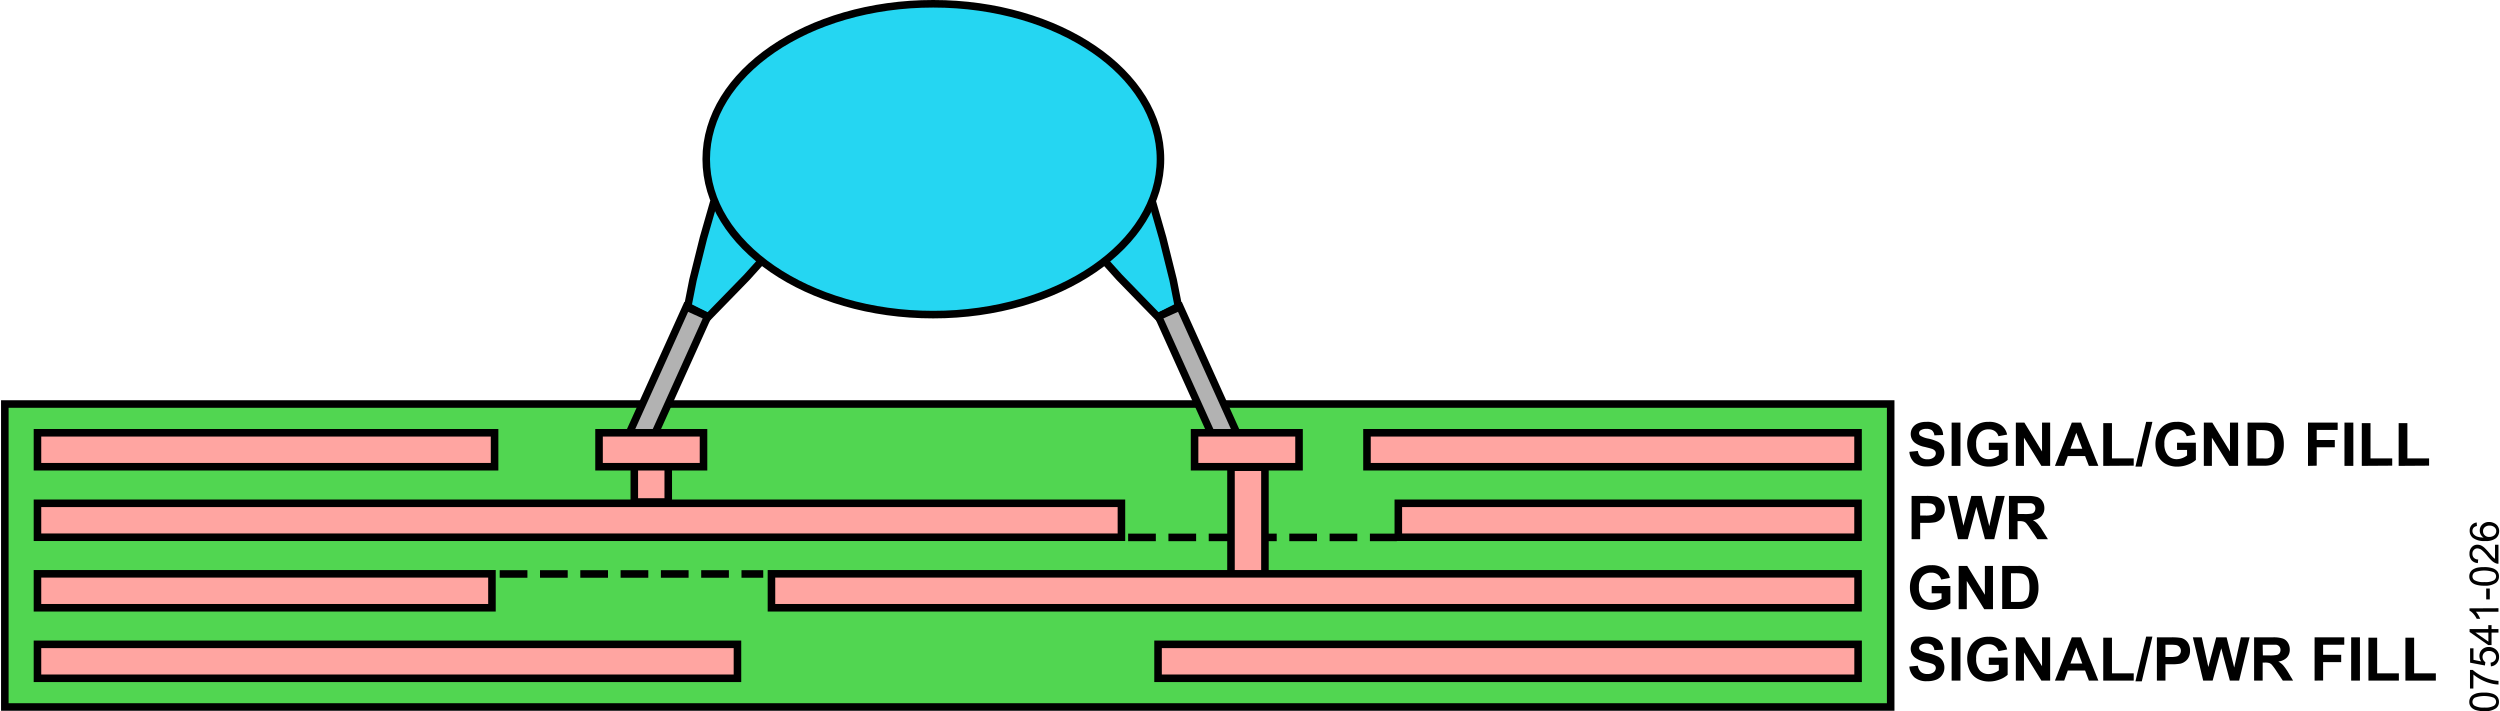 <svg id="b62b95a9-e51c-4867-b80c-2c0b41b6b1a1" data-name="Layer 2" xmlns="http://www.w3.org/2000/svg" width="6.89in" height="1.96in" viewBox="0 0 495.91 141.19"><title>07541-026</title><path d="M493,141.19a5.23,5.23,0,0,1-1.64-.21,2,2,0,0,1-1-.62,1.55,1.55,0,0,1-.34-1,1.67,1.67,0,0,1,.19-.81,1.52,1.52,0,0,1,.53-.57,3,3,0,0,1,.85-.36,6.15,6.15,0,0,1,1.36-.12,5.17,5.17,0,0,1,1.62.2,2.08,2.08,0,0,1,1,.62,1.57,1.57,0,0,1,.34,1,1.55,1.55,0,0,1-.6,1.3A3.73,3.73,0,0,1,493,141.19Zm0-.72a3.56,3.56,0,0,0,1.87-.33.94.94,0,0,0,0-1.63,5.49,5.49,0,0,0-3.75,0,1,1,0,0,0-.47.82.9.9,0,0,0,.41.77A3.57,3.57,0,0,0,493,140.47Z"/><path d="M490.83,136.69h-.67V133h.54a8.3,8.3,0,0,0,1.55,1.08,9.23,9.23,0,0,0,2,.83,7.45,7.45,0,0,0,1.57.27v.72a6.55,6.55,0,0,1-1.63-.26,8.38,8.38,0,0,1-1.85-.73,8.15,8.15,0,0,1-1.5-1Z"/><path d="M494.31,132.29l-.06-.74a1.29,1.29,0,0,0,.81-.38,1,1,0,0,0,.27-.72,1.15,1.15,0,0,0-.38-.86,1.49,1.49,0,0,0-1-.35,1.29,1.29,0,0,0-.95.34,1.17,1.17,0,0,0-.35.88,1.25,1.25,0,0,0,.56,1l-.09.66-2.94-.56v-2.85h.67v2.29l1.54.31a1.89,1.89,0,0,1-.36-1.08,1.74,1.74,0,0,1,.52-1.27,1.85,1.85,0,0,1,1.34-.51,2.09,2.09,0,0,1,1.34.45,1.8,1.8,0,0,1,.7,1.5,1.88,1.88,0,0,1-.44,1.28A1.67,1.67,0,0,1,494.31,132.29Z"/><path d="M495.81,125.59h-1.37v2.48h-.65l-3.71-2.61v-.57h3.71v-.78h.65v.78h1.37Zm-2,0h-2.58l2.58,1.79Z"/><path d="M495.81,120.75v.7h-4.48a3.76,3.76,0,0,1,.48.66,4.61,4.61,0,0,1,.37.74h-.68a4.69,4.69,0,0,0-.67-1,2.72,2.72,0,0,0-.77-.62v-.45Z"/><path d="M494.09,119h-.71v-2.16h.71Z"/><path d="M493,116.28a5.23,5.23,0,0,1-1.64-.21,2,2,0,0,1-1-.62,1.55,1.55,0,0,1-.34-1,1.67,1.67,0,0,1,.19-.81,1.52,1.52,0,0,1,.53-.57,3,3,0,0,1,.85-.36,6.15,6.15,0,0,1,1.36-.12,5.17,5.17,0,0,1,1.62.2,2.08,2.08,0,0,1,1,.62,1.57,1.57,0,0,1,.34,1,1.55,1.55,0,0,1-.6,1.3A3.73,3.73,0,0,1,493,116.28Zm0-.72a3.56,3.56,0,0,0,1.87-.33.94.94,0,0,0,0-1.63,5.49,5.49,0,0,0-3.75,0,1,1,0,0,0-.47.82.9.9,0,0,0,.41.77A3.57,3.57,0,0,0,493,115.56Z"/><path d="M495.13,108.14h.68v3.78a1.18,1.18,0,0,1-.49-.08,2.66,2.66,0,0,1-.76-.46,8.07,8.07,0,0,1-.87-.92,7.59,7.59,0,0,0-1.21-1.27,1.5,1.5,0,0,0-.85-.32.94.94,0,0,0-.7.3,1,1,0,0,0-.29.77,1.1,1.1,0,0,0,.31.82,1.18,1.18,0,0,0,.84.31l-.07.72a1.83,1.83,0,0,1-1.24-.56,1.92,1.92,0,0,1-.42-1.3,1.81,1.81,0,0,1,.46-1.31,1.49,1.49,0,0,1,1.13-.48,1.84,1.84,0,0,1,.68.14,2.86,2.86,0,0,1,.7.47,12.08,12.08,0,0,1,1,1.08c.36.43.6.7.72.82a2.26,2.26,0,0,0,.38.29Z"/><path d="M491.49,103.73l.05.7a1.29,1.29,0,0,0-.6.27,1,1,0,0,0-.11,1.29,1.52,1.52,0,0,0,.7.52,3.54,3.54,0,0,0,1.33.2,1.63,1.63,0,0,1-.58-.62,1.71,1.71,0,0,1-.18-.77,1.59,1.59,0,0,1,.51-1.19,1.87,1.87,0,0,1,1.34-.5,2.26,2.26,0,0,1,1,.23,1.69,1.69,0,0,1,1,1.56,1.81,1.81,0,0,1-.65,1.44,3.26,3.26,0,0,1-2.13.55,3.79,3.79,0,0,1-2.41-.61,1.77,1.77,0,0,1-.66-1.44,1.64,1.64,0,0,1,.38-1.11A1.6,1.6,0,0,1,491.49,103.73ZM494,106.6a1.66,1.66,0,0,0,.7-.15,1.2,1.2,0,0,0,.51-.43,1.14,1.14,0,0,0,.17-.58,1,1,0,0,0-.36-.77,1.43,1.43,0,0,0-1-.32,1.33,1.33,0,0,0-.93.32,1,1,0,0,0-.34.79,1.07,1.07,0,0,0,.34.81A1.22,1.22,0,0,0,494,106.6Z"/><rect x="0.75" y="80.21" width="374.4" height="60.15" fill="#51d651" stroke="#000" stroke-width="1.5"/><line x1="99.75" y1="113.95" x2="150.57" y2="113.95" fill="none" stroke="#000" stroke-linecap="square" stroke-width="1.5" stroke-dasharray="4 4"/><line x1="224.51" y1="106.69" x2="276.36" y2="106.69" fill="none" stroke="#000" stroke-linecap="square" stroke-width="1.5" stroke-dasharray="4 4"/><polyline points="141.52 40.02 139.44 47.28 137.37 55.58 136.33 60.85 140.41 62.91 148.05 55.06 150.85 51.95" fill="#25d6f2" stroke="#000" stroke-width="1.5"/><rect x="118.57" y="72.19" width="27.76" height="4.67" transform="translate(10.04 164.6) rotate(-65.71)" fill="#b2b2b2" stroke="#000" stroke-width="1.5"/><polyline points="228.55 40.02 230.63 47.28 232.7 55.58 233.74 60.85 229.66 62.91 222.02 55.06 219.22 51.95" fill="#25d6f2" stroke="#000" stroke-width="1.5"/><rect x="235.28" y="60.65" width="4.67" height="27.76" transform="translate(-9.62 104.34) rotate(-24.29)" fill="#b2b2b2" stroke="#000" stroke-width="1.5"/><path d="M230.18,31.6c0,17-20.2,30.86-45.12,30.86S140,48.64,140,31.6,160.15.75,185.06.75,230.18,14.56,230.18,31.6Z" fill="#25d6f2" stroke="#000" stroke-width="1.5"/><rect x="7.23" y="85.92" width="90.75" height="6.74" fill="#ffa5a1" stroke="#000" stroke-width="1.5"/><rect x="271.18" y="85.92" width="97.49" height="6.74" fill="#ffa5a1" stroke="#000" stroke-width="1.5"/><rect x="125.72" y="92.4" width="6.74" height="7.26" fill="#ffa5a1" stroke="#000" stroke-width="1.5"/><rect x="244.18" y="92.75" width="6.74" height="23.14" fill="#ffa5a1" stroke="#000" stroke-width="1.5"/><rect x="7.23" y="99.92" width="215.2" height="6.74" fill="#ffa5a1" stroke="#000" stroke-width="1.5"/><rect x="277.4" y="99.92" width="91.27" height="6.74" fill="#ffa5a1" stroke="#000" stroke-width="1.5"/><rect x="7.23" y="113.92" width="90.23" height="6.74" fill="#ffa5a1" stroke="#000" stroke-width="1.5"/><rect x="152.95" y="113.92" width="215.72" height="6.74" fill="#ffa5a1" stroke="#000" stroke-width="1.5"/><rect x="7.23" y="127.92" width="138.97" height="6.74" fill="#ffa5a1" stroke="#000" stroke-width="1.5"/><rect x="229.7" y="127.92" width="138.98" height="6.74" fill="#ffa5a1" stroke="#000" stroke-width="1.5"/><rect x="118.72" y="85.92" width="20.74" height="6.74" fill="#ffa5a1" stroke="#000" stroke-width="1.5"/><rect x="236.95" y="85.92" width="20.74" height="6.74" fill="#ffa5a1" stroke="#000" stroke-width="1.5"/><path d="M378.86,89.7l1.69-.17a2.06,2.06,0,0,0,.61,1.25,1.87,1.87,0,0,0,1.26.4,1.89,1.89,0,0,0,1.26-.36,1,1,0,0,0,.43-.82.77.77,0,0,0-.18-.52,1.43,1.43,0,0,0-.62-.38c-.21-.07-.67-.19-1.39-.37a4.7,4.7,0,0,1-2-.85,2.22,2.22,0,0,1-.79-1.73,2.19,2.19,0,0,1,.37-1.23,2.38,2.38,0,0,1,1.07-.87,4.29,4.29,0,0,1,1.69-.3,3.66,3.66,0,0,1,2.44.71,2.56,2.56,0,0,1,.86,1.9l-1.74.07a1.46,1.46,0,0,0-.47-1,1.78,1.78,0,0,0-1.1-.29,2,2,0,0,0-1.19.31.62.62,0,0,0-.27.53.65.65,0,0,0,.26.53,4.6,4.6,0,0,0,1.59.57,8.56,8.56,0,0,1,1.87.62,2.35,2.35,0,0,1,.95.87,2.56,2.56,0,0,1,.34,1.37,2.53,2.53,0,0,1-1.57,2.34,4.84,4.84,0,0,1-1.87.31,3.73,3.73,0,0,1-2.5-.75A3.25,3.25,0,0,1,378.86,89.7Z"/><path d="M387.25,92.49V83.9H389v8.59Z"/><path d="M394.63,89.33V87.89h3.74v3.42a4.74,4.74,0,0,1-1.58.93,5.91,5.91,0,0,1-2.09.4,4.67,4.67,0,0,1-2.35-.57,3.57,3.57,0,0,1-1.51-1.61,5.36,5.36,0,0,1-.5-2.29,5,5,0,0,1,.56-2.39,3.81,3.81,0,0,1,1.65-1.6,4.48,4.48,0,0,1,2.05-.43,4.08,4.08,0,0,1,2.5.68,3,3,0,0,1,1.16,1.85l-1.72.32a1.82,1.82,0,0,0-.69-1,2.08,2.08,0,0,0-1.25-.36,2.34,2.34,0,0,0-1.8.72,3,3,0,0,0-.68,2.14,3.37,3.37,0,0,0,.68,2.29,2.29,2.29,0,0,0,1.79.77,3.07,3.07,0,0,0,1.09-.22,3.52,3.52,0,0,0,.94-.52V89.33Z"/><path d="M400,92.49V83.9h1.69l3.51,5.74V83.9h1.61v8.59h-1.74l-3.46-5.6v5.6Z"/><path d="M416.38,92.49H414.5l-.75-1.95h-3.44l-.71,1.95h-1.84l3.35-8.59h1.83Zm-3.19-3.4L412,85.91l-1.16,3.18Z"/><path d="M417.35,92.49V84h1.73V91h4.32v1.45Z"/><path d="M423.74,92.64l2.13-8.89h1.24L425,92.64Z"/><path d="M432,89.33V87.89h3.74v3.42a4.74,4.74,0,0,1-1.58.93,5.91,5.91,0,0,1-2.09.4,4.67,4.67,0,0,1-2.35-.57,3.57,3.57,0,0,1-1.51-1.61,5.36,5.36,0,0,1-.5-2.29,5,5,0,0,1,.56-2.39,3.81,3.81,0,0,1,1.65-1.6,4.48,4.48,0,0,1,2.05-.43,4.08,4.08,0,0,1,2.5.68,3,3,0,0,1,1.16,1.85l-1.72.32a1.82,1.82,0,0,0-.69-1,2.08,2.08,0,0,0-1.25-.36,2.34,2.34,0,0,0-1.8.72,3,3,0,0,0-.68,2.14,3.37,3.37,0,0,0,.68,2.29,2.29,2.29,0,0,0,1.79.77,3.07,3.07,0,0,0,1.09-.22,3.52,3.52,0,0,0,.94-.52V89.33Z"/><path d="M437.32,92.49V83.9H439l3.51,5.74V83.9h1.61v8.59h-1.74l-3.46-5.6v5.6Z"/><path d="M446,83.9h3.17a6.16,6.16,0,0,1,1.64.17,2.8,2.8,0,0,1,1.29.79,3.77,3.77,0,0,1,.82,1.39,6.25,6.25,0,0,1,.28,2,5.85,5.85,0,0,1-.26,1.83,3.78,3.78,0,0,1-.92,1.51,2.94,2.94,0,0,1-1.22.69,5.27,5.27,0,0,1-1.54.18H446Zm1.74,1.45V91H449A4.51,4.51,0,0,0,450,91a1.61,1.61,0,0,0,.7-.36,1.75,1.75,0,0,0,.45-.82,5.53,5.53,0,0,0,.18-1.58,5.06,5.06,0,0,0-.18-1.53,1.93,1.93,0,0,0-.49-.83,1.64,1.64,0,0,0-.8-.4,7.22,7.22,0,0,0-1.43-.09Z"/><path d="M458,92.49V83.9h5.89v1.45h-4.16v2h3.59v1.45h-3.59v3.65Z"/><path d="M465.24,92.49V83.9H467v8.59Z"/><path d="M468.68,92.49V84h1.73V91h4.31v1.45Z"/><path d="M476,92.49V84h1.73V91h4.31v1.45Z"/><path d="M379.3,107.05V98.46h2.78a9.7,9.7,0,0,1,2.06.13,2.24,2.24,0,0,1,1.24.84,2.67,2.67,0,0,1,.5,1.67,2.81,2.81,0,0,1-.29,1.33,2.34,2.34,0,0,1-.73.85,2.6,2.6,0,0,1-.9.41,10.09,10.09,0,0,1-1.8.12H381v3.24ZM381,99.91v2.44h1a4.49,4.49,0,0,0,1.37-.13,1.17,1.17,0,0,0,.55-.43,1.25,1.25,0,0,0-.08-1.44,1.24,1.24,0,0,0-.7-.38,8.16,8.16,0,0,0-1.25-.06Z"/><path d="M388.52,107.05l-2-8.59h1.78l1.29,5.9,1.57-5.9h2.06l1.51,6,1.32-6h1.74l-2.08,8.59h-1.84l-1.71-6.42-1.71,6.42Z"/><path d="M398.63,107.05V98.46h3.65a6.46,6.46,0,0,1,2,.23,2,2,0,0,1,1,.82,2.51,2.51,0,0,1,.38,1.36,2.28,2.28,0,0,1-.57,1.59,2.73,2.73,0,0,1-1.7.8,3.94,3.94,0,0,1,.93.72,10,10,0,0,1,1,1.39l1.05,1.68h-2.08L403,105.18a12.9,12.9,0,0,0-.91-1.26,1.25,1.25,0,0,0-.53-.36,2.93,2.93,0,0,0-.87-.1h-.35v3.59Zm1.74-5h1.28a6.82,6.82,0,0,0,1.56-.1.91.91,0,0,0,.49-.37,1.15,1.15,0,0,0,.17-.64,1,1,0,0,0-.23-.7,1.05,1.05,0,0,0-.65-.34c-.14,0-.56,0-1.27,0h-1.35Z"/><path d="M383.29,117.79v-1.45H387v3.42a4.74,4.74,0,0,1-1.58.93,5.66,5.66,0,0,1-2.09.4,4.78,4.78,0,0,1-2.35-.56,3.64,3.64,0,0,1-1.51-1.62,5.33,5.33,0,0,1-.5-2.29,5,5,0,0,1,.56-2.38,3.81,3.81,0,0,1,1.65-1.6,4.39,4.39,0,0,1,2.06-.43,4.07,4.07,0,0,1,2.49.67,3,3,0,0,1,1.16,1.85l-1.72.33a1.79,1.79,0,0,0-.68-1,2,2,0,0,0-1.25-.37,2.36,2.36,0,0,0-1.81.72,3,3,0,0,0-.67,2.14,3.32,3.32,0,0,0,.68,2.29,2.26,2.26,0,0,0,1.78.77,2.83,2.83,0,0,0,1.09-.22,3.64,3.64,0,0,0,.94-.51v-1.09Z"/><path d="M388.65,120.94v-8.59h1.69l3.51,5.74v-5.74h1.61v8.59h-1.74l-3.46-5.6v5.6Z"/><path d="M397.29,112.35h3.17a6.16,6.16,0,0,1,1.64.17,2.88,2.88,0,0,1,1.29.79,3.64,3.64,0,0,1,.82,1.39,6.3,6.3,0,0,1,.28,2,5.53,5.53,0,0,1-.26,1.83,3.78,3.78,0,0,1-.92,1.52,3,3,0,0,1-1.22.68,5.24,5.24,0,0,1-1.53.18h-3.27Zm1.74,1.46v5.69h1.29a5,5,0,0,0,1.05-.08,1.66,1.66,0,0,0,.7-.36,1.85,1.85,0,0,0,.46-.83,5.94,5.94,0,0,0,.17-1.57,5.37,5.37,0,0,0-.17-1.53,2,2,0,0,0-.5-.84,1.64,1.64,0,0,0-.8-.4,7.42,7.42,0,0,0-1.42-.08Z"/><path d="M378.86,132.33l1.69-.16a2,2,0,0,0,.61,1.24,1.87,1.87,0,0,0,1.26.4,2,2,0,0,0,1.26-.35,1.06,1.06,0,0,0,.43-.83.77.77,0,0,0-.18-.52,1.43,1.43,0,0,0-.62-.37c-.21-.07-.67-.2-1.39-.38a4.7,4.7,0,0,1-2-.85,2.22,2.22,0,0,1-.79-1.73,2.18,2.18,0,0,1,.37-1.22,2.38,2.38,0,0,1,1.07-.87,4.29,4.29,0,0,1,1.69-.3,3.61,3.61,0,0,1,2.44.71,2.52,2.52,0,0,1,.86,1.89l-1.74.08a1.48,1.48,0,0,0-.47-1,1.78,1.78,0,0,0-1.1-.29,2.05,2.05,0,0,0-1.19.31.66.66,0,0,0,0,1.06,4.6,4.6,0,0,0,1.59.57,8.56,8.56,0,0,1,1.87.62,2.35,2.35,0,0,1,.95.87,2.56,2.56,0,0,1,.34,1.37,2.53,2.53,0,0,1-1.57,2.34,4.83,4.83,0,0,1-1.87.32,3.68,3.68,0,0,1-2.5-.76A3.25,3.25,0,0,1,378.86,132.33Z"/><path d="M387.25,135.12v-8.59H389v8.59Z"/><path d="M394.63,132v-1.45h3.74v3.42a4.74,4.74,0,0,1-1.58.93,5.7,5.7,0,0,1-2.09.4,4.78,4.78,0,0,1-2.35-.56,3.64,3.64,0,0,1-1.51-1.62,5.33,5.33,0,0,1-.5-2.29,5,5,0,0,1,.56-2.38,3.75,3.75,0,0,1,1.65-1.6,4.35,4.35,0,0,1,2.05-.43,4.08,4.08,0,0,1,2.5.67,3,3,0,0,1,1.16,1.85l-1.72.33a1.76,1.76,0,0,0-.69-1,2,2,0,0,0-1.25-.37,2.34,2.34,0,0,0-1.8.72,3,3,0,0,0-.68,2.14,3.37,3.37,0,0,0,.68,2.29,2.29,2.29,0,0,0,1.79.77,2.87,2.87,0,0,0,1.09-.22,3.81,3.81,0,0,0,.94-.51V132Z"/><path d="M400,135.12v-8.59h1.69l3.51,5.74v-5.74h1.61v8.59h-1.74l-3.46-5.6v5.6Z"/><path d="M416.38,135.12H414.5l-.75-2h-3.44l-.71,2h-1.84l3.35-8.59h1.83Zm-3.19-3.39L412,128.54l-1.16,3.19Z"/><path d="M417.35,135.12V126.6h1.73v7.08h4.32v1.44Z"/><path d="M423.74,135.27l2.13-8.88h1.24L425,135.27Z"/><path d="M428,135.12v-8.59h2.78a10.53,10.53,0,0,1,2.06.13,2.27,2.27,0,0,1,1.24.84,2.71,2.71,0,0,1,.5,1.68,2.84,2.84,0,0,1-.29,1.33,2.23,2.23,0,0,1-.73.84,2.43,2.43,0,0,1-.9.41,10.09,10.09,0,0,1-1.8.12H429.7v3.24ZM429.7,128v2.43h.95a4.53,4.53,0,0,0,1.37-.13,1.14,1.14,0,0,0,.54-.42,1.18,1.18,0,0,0,.2-.67,1.07,1.07,0,0,0-.28-.77,1.13,1.13,0,0,0-.69-.38,8.25,8.25,0,0,0-1.25-.06Z"/><path d="M437.19,135.12l-2.05-8.59h1.77l1.3,5.9,1.57-5.9h2.06l1.51,6,1.32-6h1.74l-2.08,8.59h-1.84l-1.71-6.42-1.71,6.42Z"/><path d="M447.3,135.12v-8.59H451a6,6,0,0,1,2,.24,1.91,1.91,0,0,1,1,.82,2.45,2.45,0,0,1,.38,1.35,2.29,2.29,0,0,1-.57,1.6,2.75,2.75,0,0,1-1.7.79,4.16,4.16,0,0,1,.93.72,11.27,11.27,0,0,1,1,1.4l1,1.67H453l-1.25-1.87a13.26,13.26,0,0,0-.92-1.26,1.36,1.36,0,0,0-.52-.36,3,3,0,0,0-.87-.09H449v3.58Zm1.74-5h1.28a6.59,6.59,0,0,0,1.56-.11,1,1,0,0,0,.49-.36,1.18,1.18,0,0,0,.17-.65,1,1,0,0,0-.88-1c-.14,0-.57,0-1.27,0H449Z"/><path d="M459.31,135.12v-8.59h5.89V128H461v2h3.59v1.45H461v3.65Z"/><path d="M466.57,135.12v-8.59h1.74v8.59Z"/><path d="M470,135.12V126.6h1.73v7.08h4.31v1.44Z"/><path d="M477.34,135.12V126.6h1.73v7.08h4.31v1.44Z"/></svg>